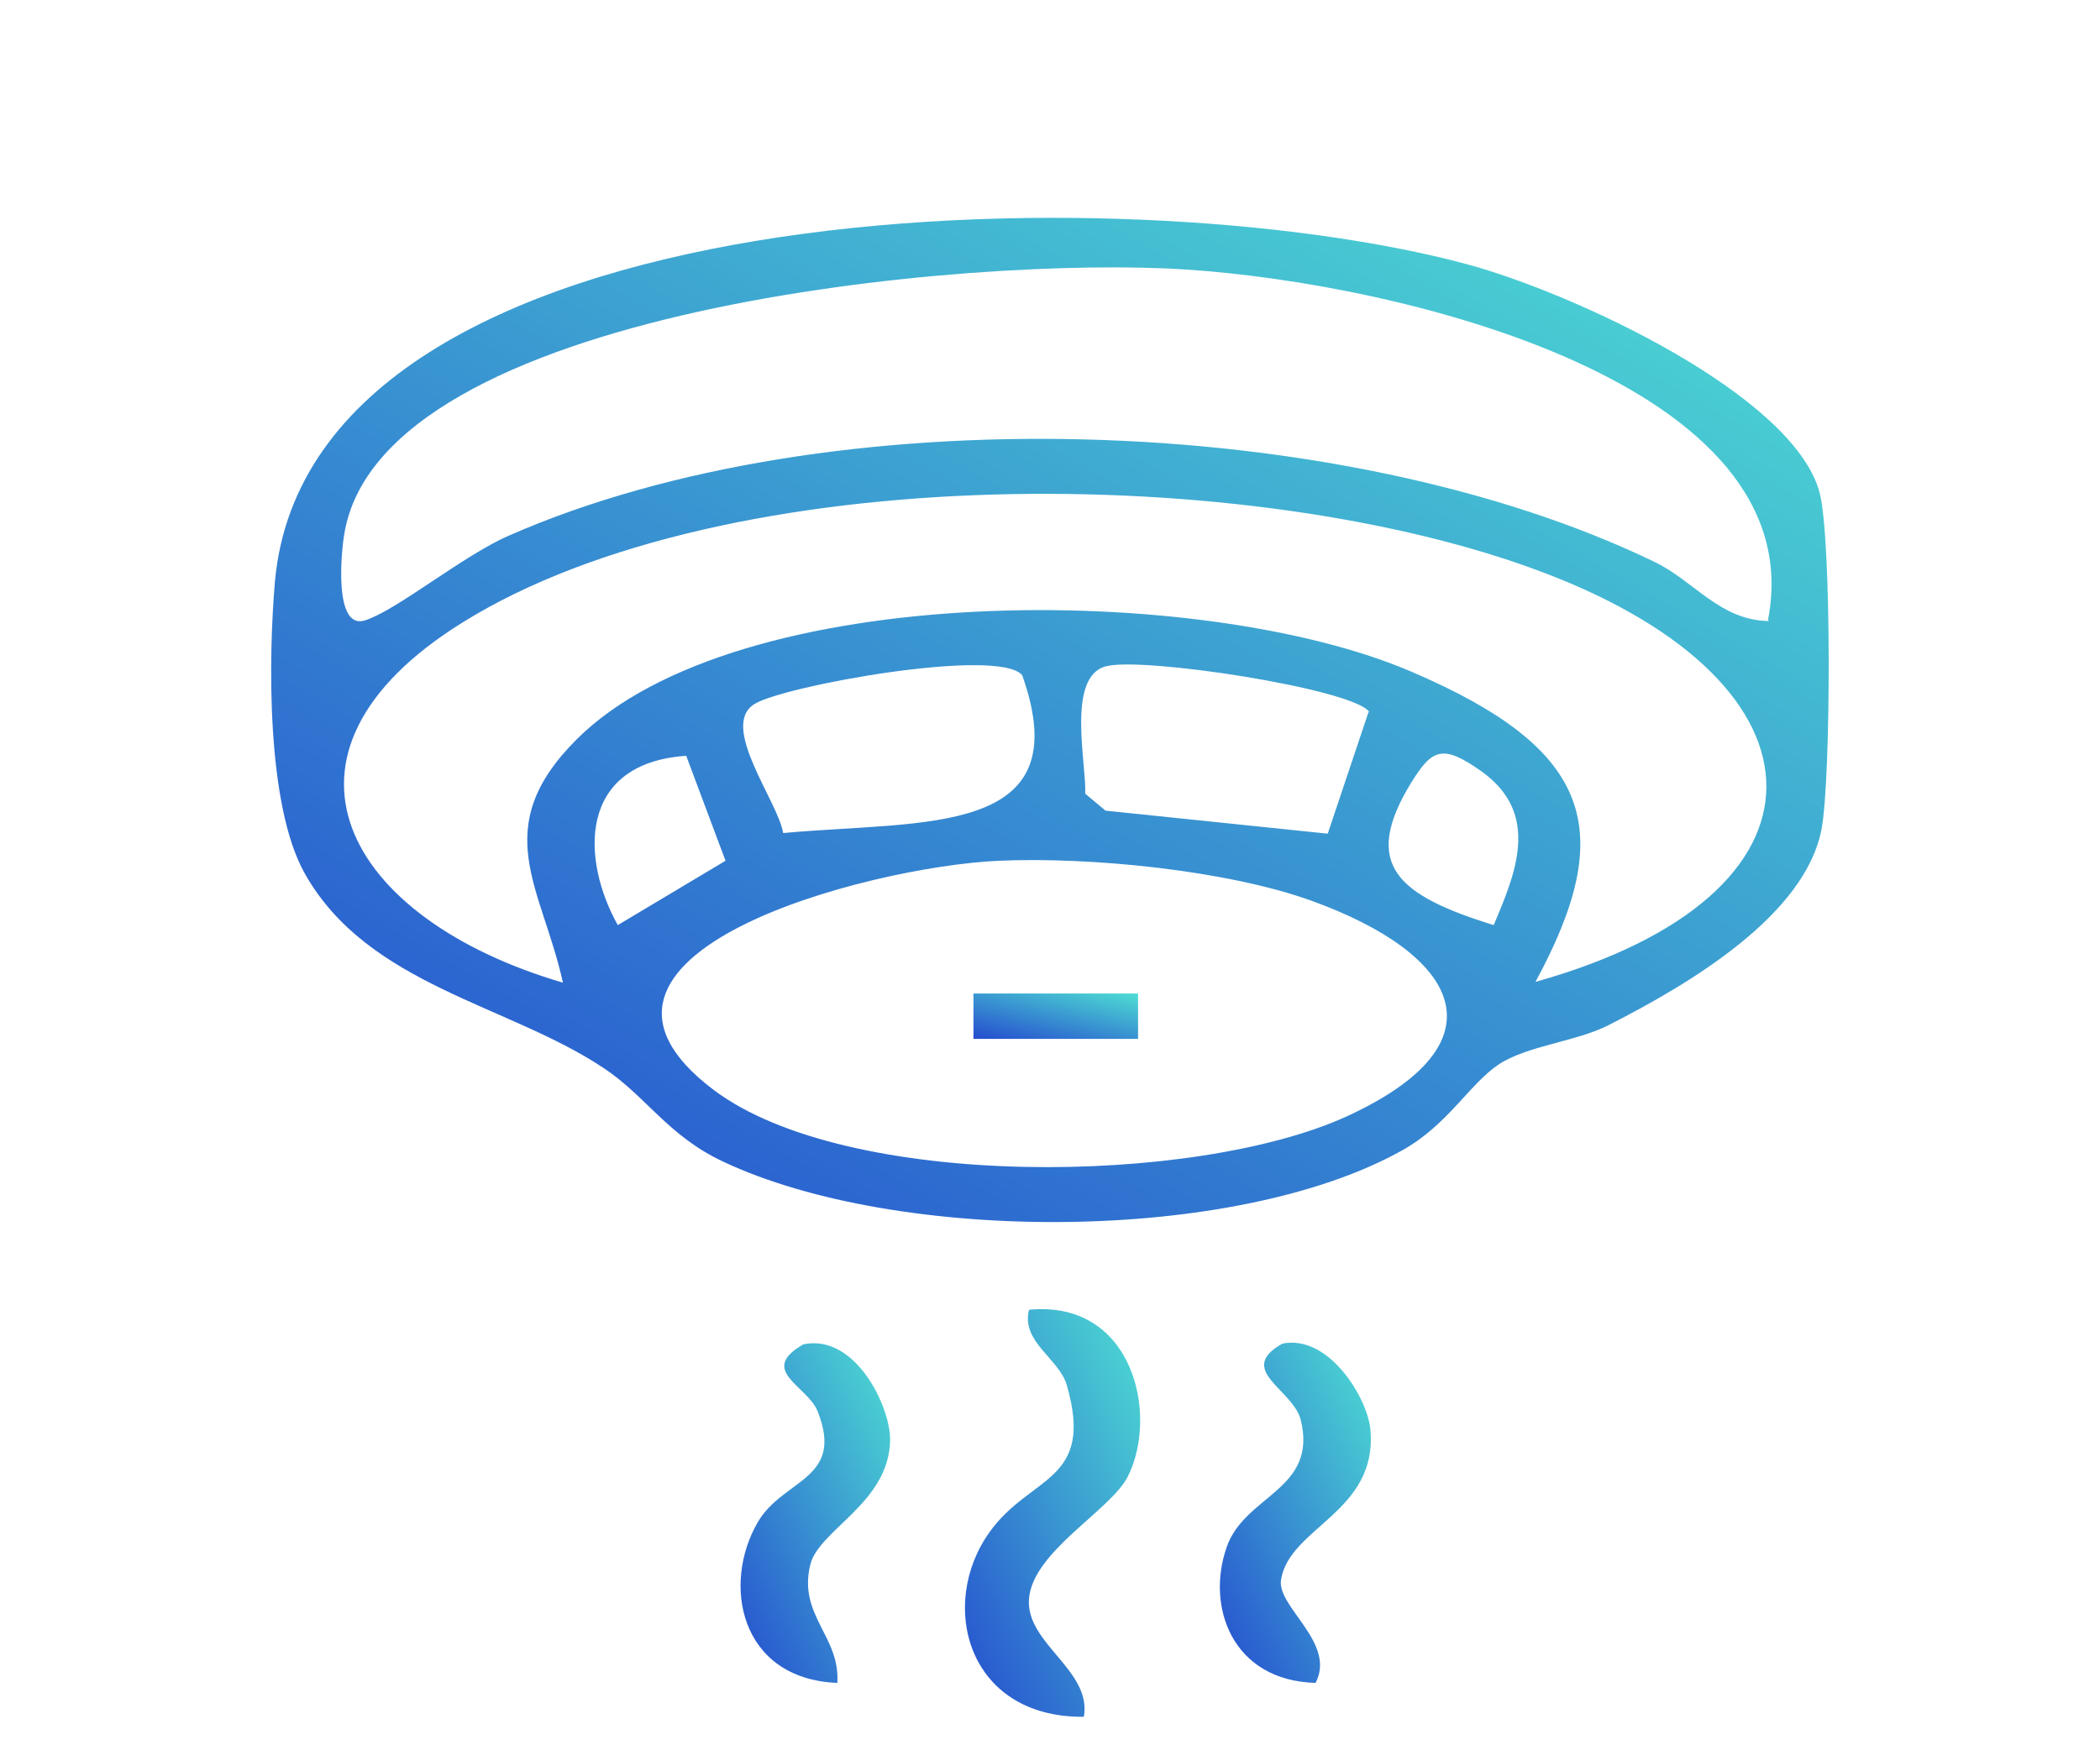 <?xml version="1.0" encoding="UTF-8"?>
<svg id="b" data-name="レイヤー 2" xmlns="http://www.w3.org/2000/svg" xmlns:xlink="http://www.w3.org/1999/xlink" viewBox="0 0 31 26">
  <defs>
    <linearGradient id="d" data-name="名称未設定グラデーション 47" x1="9.35" y1="-20.54" x2="21.44" y2=".61" gradientTransform="translate(0 .32) scale(1 -1)" gradientUnits="userSpaceOnUse">
      <stop offset="0" stop-color="#254dcf"/>
      <stop offset="1" stop-color="#4edfd3"/>
    </linearGradient>
    <linearGradient id="e" data-name="名称未設定グラデーション 47" x1="13.36" y1="-23.11" x2="17.83" y2="-20.95" xlink:href="#d"/>
    <linearGradient id="f" data-name="名称未設定グラデーション 47" x1="17.27" y1="-22.99" x2="21.07" y2="-21.08" xlink:href="#d"/>
    <linearGradient id="g" data-name="名称未設定グラデーション 47" x1="10.19" y1="-22.98" x2="13.97" y2="-21.11" xlink:href="#d"/>
    <linearGradient id="h" data-name="名称未設定グラデーション 47" x1="15.45" y1="-15.27" x2="15.74" y2="-14.08" xlink:href="#d"/>
  </defs>
  <g id="c" data-name="レイヤー 1">
    <rect width="31" height="26" fill="none"/>
    <g>
      <path d="M22.12,15.72c-.43.29-.74.88-1.41,1.26-2.47,1.39-7.46,1.39-10.04.17-.81-.38-1.14-.97-1.76-1.38-1.41-.94-3.48-1.22-4.41-2.87-.57-1.01-.54-3.19-.44-4.33.55-5.8,12.57-6.02,17.59-4.67,1.59.43,4.82,1.93,5.21,3.37.18.67.17,4.23.03,4.97-.24,1.27-1.93,2.28-3.15,2.9-.47.24-1.2.3-1.62.58ZM26.1,9.15c.67-3.48-5.38-4.96-8.59-5.17-3.14-.21-11.91.56-12.43,3.92-.04.23-.16,1.41.31,1.26.47-.15,1.45-.96,2.12-1.25,4.73-2.08,12.32-1.84,16.92.39.58.28.96.86,1.68.87h0ZM22.66,14.5c4.58-1.28,4.48-4.39.14-6.04-4.3-1.64-12.08-1.69-15.97.73-3.12,1.94-1.73,4.38,1.48,5.32-.31-1.41-1.11-2.28.2-3.59,2.37-2.37,9.24-2.33,12.33-1,2.66,1.14,3.05,2.33,1.82,4.59ZM11.57,12.3c2.07-.19,4.37.07,3.52-2.33-.35-.42-3.55.16-3.96.43-.51.33.36,1.44.43,1.9ZM20.21,10.51c-.24-.34-3.36-.82-3.89-.67-.58.16-.28,1.44-.3,1.88l.3.25,3.28.34.6-1.79h0ZM10.13,11.16c-1.61.11-1.55,1.54-1.01,2.5l1.59-.95-.58-1.55ZM22.05,13.66c.32-.76.7-1.64-.18-2.27-.58-.41-.73-.33-1.04.17-.74,1.21-.2,1.66,1.22,2.1ZM14.74,12.71c-1.96.09-6.84,1.39-4.21,3.38,1.97,1.49,7.12,1.42,9.36.39,2.36-1.09,1.65-2.39-.53-3.18-1.25-.45-3.26-.65-4.62-.59Z" fill="url(#d)"/>
      <path d="M15.99,25.35c-1.71.01-2.15-1.66-1.38-2.73.6-.84,1.55-.73,1.14-2.16-.11-.4-.68-.64-.56-1.12,1.53-.15,1.92,1.54,1.46,2.46-.25.5-1.41,1.11-1.46,1.81-.05.66.93,1.05.81,1.74h0Z" fill="url(#e)"/>
      <path d="M19.43,24.85c-1.25-.03-1.63-1.14-1.32-2.01.27-.77,1.35-.84,1.09-1.88-.12-.45-.96-.73-.27-1.12.69-.14,1.26.81,1.3,1.27.11,1.22-1.2,1.44-1.32,2.22-.06.4.82.93.51,1.52h0Z" fill="url(#f)"/>
      <path d="M12.36,24.85c-1.44-.06-1.71-1.46-1.17-2.38.38-.64,1.28-.62.88-1.63-.15-.38-.89-.6-.21-.99.77-.16,1.29.93,1.28,1.42-.02.93-1.06,1.32-1.18,1.84-.18.75.45,1.05.4,1.75Z" fill="url(#g)"/>
      <path d="M16.8,14.67h-2.43v.67h2.43v-.67Z" fill="url(#h)"/>
    </g>
  </g>
</svg>